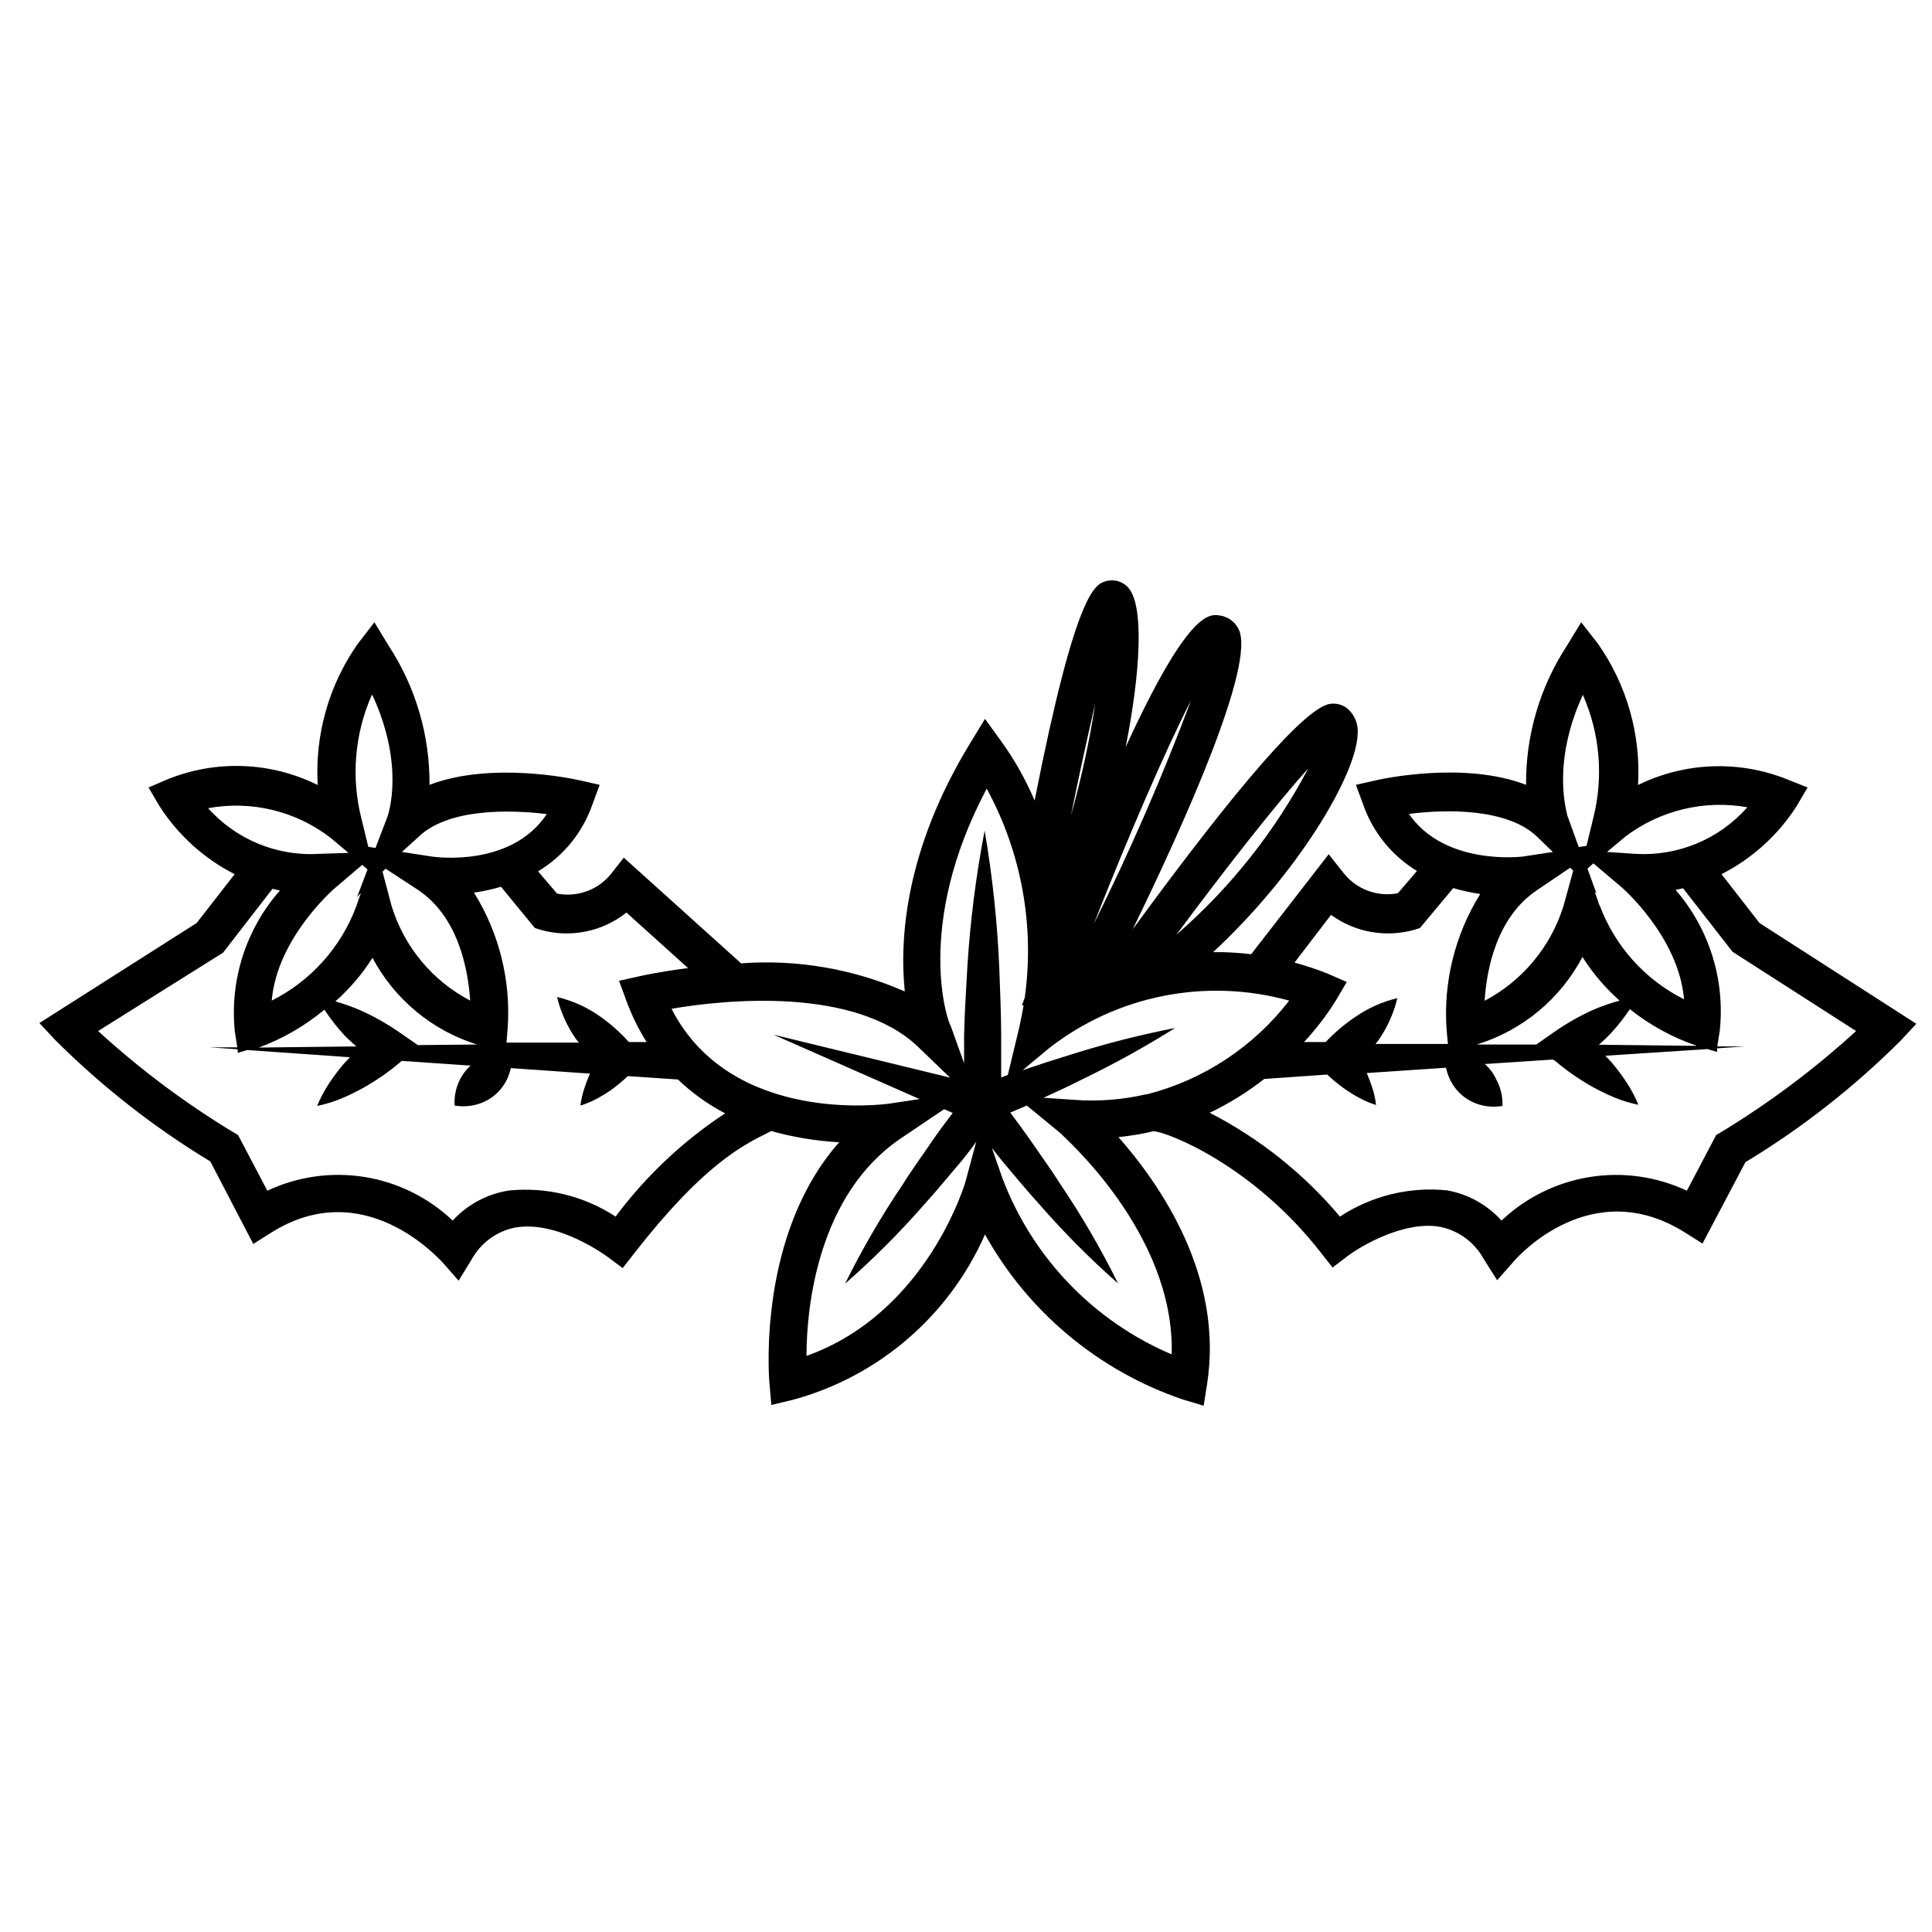 <?xml version="1.0" encoding="UTF-8"?>
<!-- Uploaded to: SVG Repo, www.svgrepo.com, Generator: SVG Repo Mixer Tools -->
<svg width="800px" height="800px" version="1.1" viewBox="144 144 512 512" xmlns="http://www.w3.org/2000/svg">
 <defs>
  <clipPath id="a">
   <path d="m154 297h497.9v220h-497.9z"/>
  </clipPath>
 </defs>
 <g clip-path="url(#a)">
  <path d="m211.12 473.66 4.637-2.922c24.535-15.566 44.336 6.699 45.344 7.609l4.434 5.039 3.473-5.648c2.394-4.344 6.574-7.418 11.438-8.41 11.438-2.066 24.434 7.656 24.586 7.758l3.981 2.973 3.074-3.93c18.289-23.477 28.719-28.617 35.621-32.043l0.656-0.352h-0.004c5.883 1.645 11.934 2.641 18.035 2.973-21.613 24.434-18.641 61.969-18.488 63.781l0.504 5.844 5.691-1.359c22.727-6.164 41.449-22.277 50.934-43.832 11.445 20.566 30.117 36.148 52.398 43.73l5.543 1.664 0.906-5.695c4.484-28.668-12.445-52.949-23.477-65.496h-0.004c3.141-0.312 6.254-0.832 9.32-1.559 3.828 0.25 26.348 9.07 44.336 32.195l3.074 3.93 3.981-3.023c3.578-2.719 15.113-9.473 24.535-7.758v-0.004c4.879 0.98 9.082 4.059 11.488 8.414l3.629 5.742 4.434-5.039c0.805-0.957 20.453-23.277 45.344-7.609l4.637 2.922 11.379-21.559c14.965-9.059 28.785-19.883 41.164-32.246l4.133-4.434-41.562-26.703-10.078-12.949-0.004 0.004c8.086-4.117 14.938-10.309 19.852-17.934l2.973-5.039-5.441-2.168c-12.785-5.113-27.141-4.562-39.5 1.512 0.789-13.297-2.941-26.469-10.578-37.383l-4.484-5.742-3.777 6.195c-7.172 10.957-10.941 23.789-10.832 36.879-16.523-6.348-38.34-1.512-39.5-1.258l-5.594 1.258 1.965 5.34c2.574 7.297 7.594 13.473 14.211 17.484l-5.039 5.894c-2.648 0.52-5.391 0.301-7.922-0.633-2.531-0.934-4.758-2.543-6.438-4.656l-3.981-5.039-20.555 26.5c-3.344-0.41-6.711-0.594-10.078-0.555 22.32-20.707 37.887-46.754 38.289-57.688h0.004c0.266-2.555-0.707-5.086-2.621-6.801-1.293-1.062-2.977-1.539-4.637-1.309-6.348 0.805-23.98 20.957-52.348 59.75 13.301-27.258 32.746-70.281 28.062-79.551h0.004c-0.965-1.977-2.856-3.34-5.039-3.625-2.82-0.402-8.363-1.109-24.887 34.863 3.93-19.852 5.039-38.09 0.402-42.523-1.543-1.504-3.797-2.027-5.844-1.359-2.621 0.855-7.809 2.57-18.691 58.09-2.402-5.672-5.445-11.047-9.07-16.023l-4.082-5.641-3.777 6.195c-17.434 28.414-18.895 52.195-17.48 66.051-13.633-5.992-28.527-8.551-43.379-7.457l-31.086-28.012-3.324 4.231c-1.68 2.117-3.906 3.727-6.438 4.66s-5.273 1.152-7.922 0.633l-5.039-5.894c6.691-4.008 11.77-10.23 14.359-17.586l1.965-5.34-5.594-1.258c-1.109-0.25-22.973-5.039-39.5 1.258h0.004c0.105-13.09-3.664-25.922-10.832-36.879l-3.777-6.195-4.434 5.742c-7.641 10.914-11.367 24.086-10.582 37.383-12.441-6.172-26.93-6.719-39.801-1.512l-5.039 2.168 2.973 5.039c4.918 7.625 11.766 13.816 19.852 17.934l-10.078 12.949-41.664 26.5 4.133 4.434c12.375 12.359 26.195 23.188 41.16 32.242zm146.61 29.676c0-13 3.023-42.926 25.191-57.785l11.285-7.609 2.266 1.008c-1.715 2.266-3.426 4.535-5.039 6.852-2.769 4.133-5.742 8.113-8.363 12.344v-0.004c-5.617 8.336-10.668 17.035-15.113 26.047 7.539-6.602 14.625-13.703 21.211-21.258 3.375-3.68 6.449-7.559 9.723-11.336 1.309-1.613 2.57-3.223 3.828-5.039l-2.719 10.078c0 0.352-10.078 35.215-42.27 46.699zm96.781-0.402v-0.004c-20.68-8.793-36.871-25.641-44.84-46.652l-2.82-8.062 2.621 3.324c3.223 3.777 6.348 7.656 9.723 11.336v0.004c6.559 7.543 13.609 14.648 21.109 21.258-4.457-9.008-9.504-17.707-15.117-26.047-2.672-4.231-5.594-8.211-8.414-12.344-1.664-2.367-3.375-4.637-5.039-6.902l4.383-1.863 9.07 7.457c0 0.305 30.23 26.098 29.324 58.492zm-4.484-59.047m153.11-47.66 32.746 21.008c-11.051 10.102-23.066 19.094-35.871 26.852l-1.211 0.707-7.758 14.762v-0.004c-8.035-3.773-17.02-5.035-25.781-3.625s-16.898 5.434-23.34 11.535c-3.797-4.199-8.883-7.019-14.461-8.008-9.973-1.008-19.984 1.449-28.363 6.953-9.566-11.367-21.297-20.719-34.512-27.508 5.133-2.453 9.984-5.461 14.461-8.969l16.676-1.16c1.57 1.492 3.254 2.856 5.039 4.082 1.184 0.805 2.41 1.547 3.676 2.215 1.352 0.727 2.766 1.316 4.234 1.766-0.176-1.508-0.496-2.992-0.957-4.434-0.43-1.371-0.934-2.719-1.512-4.031l21.008-1.41c0.207 0.969 0.512 1.91 0.906 2.82 0.723 1.605 1.77 3.047 3.074 4.231 1.309 1.184 2.856 2.074 4.535 2.621 2.078 0.672 4.293 0.828 6.445 0.453 0.094-2.383-0.445-4.746-1.559-6.852-0.719-1.609-1.766-3.051-3.074-4.231h-0.352l18.34-1.211 0.652 0.402c3.121 2.644 6.496 4.973 10.074 6.953 1.832 1.012 3.715 1.918 5.644 2.723 2.035 0.832 4.144 1.473 6.297 1.914-0.84-2.039-1.867-3.996-3.074-5.844-1.148-1.746-2.394-3.43-3.727-5.039-0.605-0.754-1.309-1.41-1.965-2.117l27.055-1.762 2.57 0.754v-0.957l7.305-0.504h-7.254l0.656-4.18h-0.004c1.441-13.512-2.793-27.012-11.688-37.281l1.965-0.453zm-39.75 1.41-0.004-0.004c2.715 4.293 6.023 8.176 9.824 11.539-2.367 0.652-4.688 1.461-6.953 2.418-3.519 1.59-6.894 3.496-10.074 5.691l-5.039 3.527h-15.77c12.055-3.711 22.133-12.066 28.012-23.223zm-25.945 11.637c0.504-8.211 3.074-22.066 13.805-29.32l8.867-5.996 0.805 0.805-2.621 9.473c-3.391 10.75-10.887 19.73-20.859 24.988zm26.301-37.785v0.402zm29.824 49.676h0.301l-26.148-0.301c1.109-0.957 2.168-1.965 3.176-3.023l-0.004-0.004c1.844-1.996 3.527-4.137 5.039-6.398 5.277 4.215 11.242 7.484 17.633 9.676zm-25.695-37.23-1.258-3.629 0.453 0.453-2.367-6.551 1.555-1.41 7.508 6.348s15.113 13.047 16.523 29.676h0.004c-10.348-5.18-18.344-14.094-22.371-24.941zm6.75-18.137-0.004-0.004c9.242-7.043 21.008-9.895 32.445-7.859-7.473 8.48-18.441 13.035-29.723 12.344l-7.457-0.504zm-11.133-37.633-0.004-0.004c4.512 10.238 5.488 21.691 2.769 32.547l-1.812 7.457-2.066 0.301-3.023-8.363c0.051-0.402-4.43-13.352 4.133-31.992zm-46.102 31.535c10.078-1.309 26.199-1.461 33.957 6.047l4.18 4.031-7.91 1.211c0-0.004-20.605 2.664-30.227-11.289zm-20.656 26.754v-0.004c6.391 4.652 14.566 6.102 22.168 3.93l1.41-0.453 8.816-10.578c2.34 0.699 4.734 1.223 7.152 1.559-6.699 10.766-9.82 23.375-8.914 36.023l0.352 3.727h-19.195l0.754-0.957v0.004c2.371-3.379 4.078-7.176 5.039-11.188-4.027 0.957-7.84 2.664-11.234 5.039-2.824 1.902-5.43 4.117-7.758 6.602h-5.746c3.129-3.356 5.93-7 8.363-10.883l2.973-5.039-5.188-2.266c-2.832-1.121-5.727-2.078-8.664-2.875zm-11.086 22.719c-9.441 12.25-22.703 20.992-37.684 24.836h-0.301c-6.223 1.445-12.625 1.938-18.996 1.461l-8.113-0.555c3.527-1.613 7.106-3.273 10.578-5.039l0.004 0.004c8.336-4.035 16.441-8.527 24.285-13.453-9.121 1.785-18.137 4.074-27.004 6.852-4.5 1.379-8.969 2.82-13.402 4.332l6.953-5.793c18.027-14.059 41.648-18.75 63.68-12.645zm5.039-61.516c-8.809 16.715-20.648 31.645-34.914 44.035 13.352-17.988 26.551-34.766 34.914-44.035zm-56.828 41.211c9.32-23.629 18.895-45.848 25.797-59.297h-0.004c-7.574 20.195-16.184 39.988-25.793 59.297zm0.402-58.441c-1.543 10.016-3.695 19.926-6.449 29.676 2.117-10.48 4.383-20.859 6.449-29.676zm-28.766 22.57h-0.004c9.215 16.914 12.746 36.344 10.078 55.422l-0.754 2.016h0.453c-0.352 2.016-0.754 4.031-1.211 6.098l-2.973 12.344-1.762 0.656v-10.984c0-6.047-0.301-12.09-0.504-18.137v-0.004c-0.523-12.164-1.816-24.277-3.879-36.273-2.297 11.945-3.828 24.027-4.586 36.172-0.301 6.047-0.754 12.09-0.855 18.086v7.356l-3.629-10.078c-0.605-0.551-9.723-26.246 9.621-62.672zm-18.039 68.57 8.312 8.012-46.805-11.387 38.746 17.078-8.414 1.258c-0.402 0-41.465 5.844-57.332-25.191 13.953-2.418 48.715-5.992 65.492 10.23zm-101.72-31.641 1.41 0.453c7.91 2.269 16.43 0.582 22.875-4.535l16.324 14.711c-7.152 0.906-12.043 1.965-12.695 2.117l-5.594 1.258 1.965 5.34v0.004c1.395 3.805 3.184 7.449 5.34 10.883h-4.688c-2.328-2.594-4.949-4.91-7.809-6.902-3.394-2.375-7.203-4.086-11.234-5.039 0.961 4.012 2.672 7.805 5.039 11.184l0.754 0.906h-19.195l0.301-3.727h0.004c0.902-12.648-2.219-25.258-8.918-36.023 2.422-0.34 4.812-0.859 7.152-1.562zm-30.984 31.035-5.039-3.477c-3.18-2.195-6.551-4.102-10.074-5.691-2.195-0.949-4.453-1.758-6.75-2.418 3.801-3.363 7.109-7.25 9.824-11.539 5.856 11.004 15.809 19.258 27.707 22.973zm-15.113-40.305-1.258 3.629h-0.004c-4.059 10.812-12.047 19.703-22.367 24.887 1.41-16.523 16.375-29.473 16.523-29.625l7.457-6.348 1.41 1.211-2.769 7.305zm-9.422 31.285c1.512 2.262 3.195 4.402 5.039 6.398 1.008 1.059 2.117 2.016 3.176 2.973l-26.098 0.301h0.25v0.004c6.344-2.336 12.242-5.742 17.43-10.078zm12.141-40.305m3.023 3.375 0.805-0.805 8.617 5.644c10.73 7.203 13.25 21.109 13.805 29.32-10.051-5.258-17.566-14.336-20.859-25.191zm9.523-9.219c7.758-7.508 23.781-7.305 34.008-6.047-9.422 14.105-29.32 11.387-30.23 11.285l-8.16-1.258zm-12.141-37.434c8.516 18.539 4.18 31.285 3.93 32.043l-3.176 8.312-1.914-0.301-1.812-7.457h-0.004c-2.785-10.949-1.809-22.52 2.773-32.848zm-43.629 29.824-0.004 0.004c11.457-2.121 23.277 0.734 32.496 7.859l4.734 3.981-7.656 0.25c-11.301 0.723-22.301-3.836-29.773-12.344zm3.981 38.289 13.098-16.93 1.965 0.453-0.004 0.004c-9.012 10.254-13.336 23.805-11.938 37.383l0.656 4.18h-7.254l7.356 0.504v0.957l2.519-0.754 27.258 1.914c-0.656 0.707-1.309 1.309-1.914 2.016h-0.004c-1.336 1.613-2.578 3.293-3.731 5.039-1.203 1.848-2.234 3.805-3.074 5.844 2.156-0.441 4.266-1.082 6.301-1.914 1.926-0.805 3.812-1.711 5.641-2.719 3.578-1.98 6.953-4.312 10.078-6.953l0.402-0.352 18.238 1.258c-1.309 1.18-2.359 2.621-3.074 4.231-0.895 1.992-1.293 4.172-1.16 6.348 2.156 0.375 4.367 0.219 6.449-0.453 1.68-0.543 3.223-1.438 4.535-2.617 1.305-1.184 2.352-2.625 3.074-4.234 0.359-0.844 0.648-1.723 0.855-2.617l20.957 1.461c-0.578 1.297-1.082 2.625-1.512 3.981-0.48 1.457-0.82 2.957-1.008 4.481 1.469-0.445 2.883-1.035 4.234-1.762 1.266-0.668 2.492-1.41 3.676-2.219 1.637-1.16 3.188-2.438 4.637-3.828l13.301 0.906c3.715 3.57 7.922 6.59 12.492 8.969-11.188 7.367-21.008 16.625-29.02 27.359-8.367-5.477-18.363-7.914-28.312-6.902-5.715 0.891-10.953 3.695-14.863 7.957-6.438-6.109-14.574-10.133-23.336-11.547-8.766-1.41-17.754-0.141-25.785 3.637l-7.758-14.762-1.211-0.707v0.004c-12.809-7.754-24.824-16.746-35.871-26.852z"/>
 </g>
</svg>